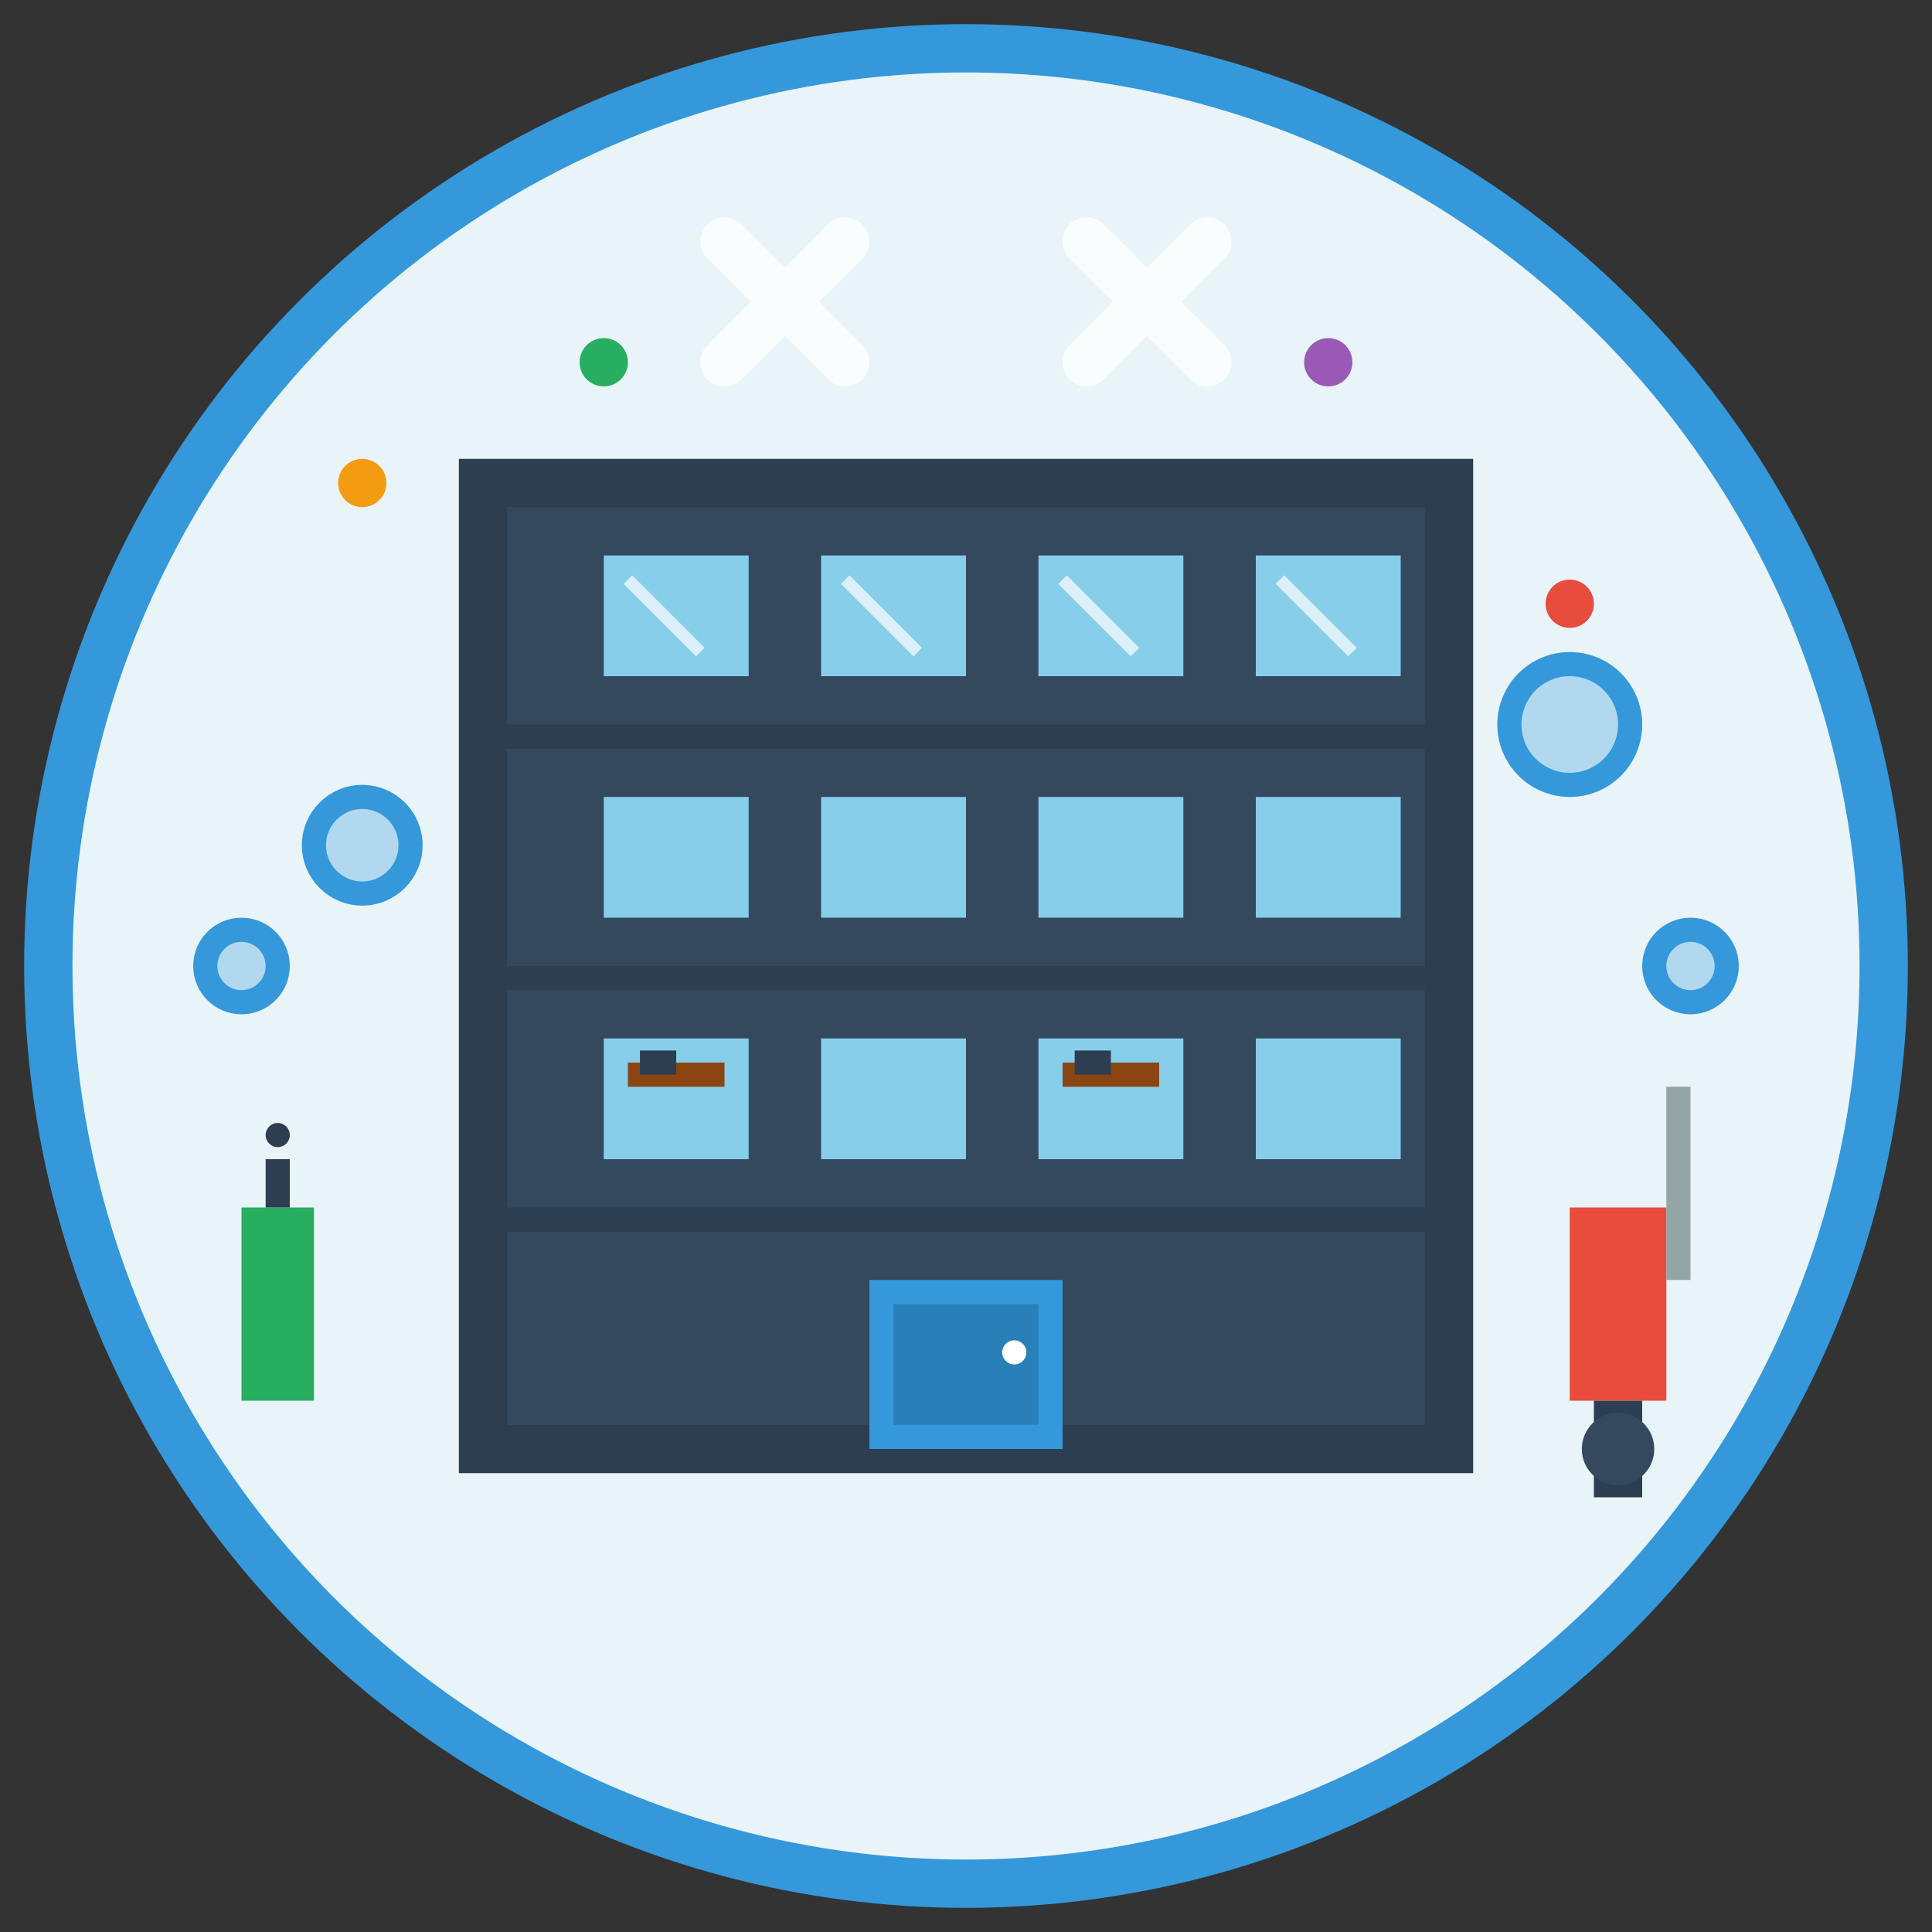<svg width="80" height="80" viewBox="0 0 80 80" fill="none" xmlns="http://www.w3.org/2000/svg">
    <rect x="0" y="0" width="80" height="80" fill="#333333" stroke="none"/>
    <!-- Background Circle -->
    <circle cx="40" cy="40" r="38" fill="#e8f4f8" stroke="#3498db" stroke-width="2"/>
    
    <!-- Office Building -->
    <rect x="20" y="20" width="40" height="40" fill="#34495e" stroke="#2c3e50" stroke-width="2"/>
    
    <!-- Building Floors -->
    <rect x="20" y="30" width="40" height="1" fill="#2c3e50"/>
    <rect x="20" y="40" width="40" height="1" fill="#2c3e50"/>
    <rect x="20" y="50" width="40" height="1" fill="#2c3e50"/>
    
    <!-- Windows Grid -->
    <rect x="25" y="23" width="6" height="5" fill="#87ceeb"/>
    <rect x="34" y="23" width="6" height="5" fill="#87ceeb"/>
    <rect x="43" y="23" width="6" height="5" fill="#87ceeb"/>
    <rect x="52" y="23" width="6" height="5" fill="#87ceeb"/>
    
    <rect x="25" y="33" width="6" height="5" fill="#87ceeb"/>
    <rect x="34" y="33" width="6" height="5" fill="#87ceeb"/>
    <rect x="43" y="33" width="6" height="5" fill="#87ceeb"/>
    <rect x="52" y="33" width="6" height="5" fill="#87ceeb"/>
    
    <rect x="25" y="43" width="6" height="5" fill="#87ceeb"/>
    <rect x="34" y="43" width="6" height="5" fill="#87ceeb"/>
    <rect x="43" y="43" width="6" height="5" fill="#87ceeb"/>
    <rect x="52" y="43" width="6" height="5" fill="#87ceeb"/>
    
    <!-- Entrance -->
    <rect x="36" y="53" width="8" height="7" fill="#3498db"/>
    <rect x="37" y="54" width="6" height="5" fill="#2980b9"/>
    <circle cx="42" cy="56" r="0.5" fill="white"/>
    
    <!-- Office Details -->
    <!-- Desk visible through window -->
    <rect x="26" y="44" width="4" height="1" fill="#8b4513"/>
    <rect x="44" y="44" width="4" height="1" fill="#8b4513"/>
    
    <!-- Computer screens -->
    <rect x="26.5" y="43.5" width="1.5" height="1" fill="#2c3e50"/>
    <rect x="44.5" y="43.5" width="1.5" height="1" fill="#2c3e50"/>
    
    <!-- Cleaning Elements -->
    <!-- Vacuum cleaner -->
    <rect x="65" y="50" width="4" height="8" fill="#e74c3c"/>
    <rect x="66" y="58" width="2" height="4" fill="#2c3e50"/>
    <circle cx="67" cy="60" r="1.5" fill="#34495e"/>
    <rect x="69" y="45" width="1" height="8" fill="#95a5a6"/>
    
    <!-- Cleaning spray -->
    <rect x="10" y="50" width="3" height="8" fill="#27ae60"/>
    <rect x="11" y="48" width="1" height="2" fill="#2c3e50"/>
    <circle cx="11.5" cy="47" r="0.5" fill="#2c3e50"/>
    
    <!-- Cleaning bubbles -->
    <circle cx="15" cy="35" r="2" fill="rgba(52, 152, 219, 0.3)" stroke="#3498db" stroke-width="1"/>
    <circle cx="65" cy="30" r="2.5" fill="rgba(52, 152, 219, 0.3)" stroke="#3498db" stroke-width="1"/>
    <circle cx="10" cy="40" r="1.5" fill="rgba(52, 152, 219, 0.3)" stroke="#3498db" stroke-width="1"/>
    <circle cx="70" cy="40" r="1.5" fill="rgba(52, 152, 219, 0.3)" stroke="#3498db" stroke-width="1"/>
    
    <!-- Sparkles -->
    <circle cx="15" cy="20" r="1" fill="#f39c12"/>
    <circle cx="65" cy="25" r="1" fill="#e74c3c"/>
    <circle cx="25" cy="15" r="1" fill="#27ae60"/>
    <circle cx="55" cy="15" r="1" fill="#9b59b6"/>
    
    <!-- Window reflections -->
    <path d="M26 24L29 27" stroke="white" stroke-width="0.5" opacity="0.7"/>
    <path d="M35 24L38 27" stroke="white" stroke-width="0.5" opacity="0.7"/>
    <path d="M44 24L47 27" stroke="white" stroke-width="0.5" opacity="0.7"/>
    <path d="M53 24L56 27" stroke="white" stroke-width="0.5" opacity="0.7"/>
    
    <!-- Clean shine effect -->
    <path d="M30 10L35 15M35 10L30 15" stroke="white" stroke-width="2" stroke-linecap="round" opacity="0.8"/>
    <path d="M45 10L50 15M50 10L45 15" stroke="white" stroke-width="2" stroke-linecap="round" opacity="0.8"/>
</svg>
